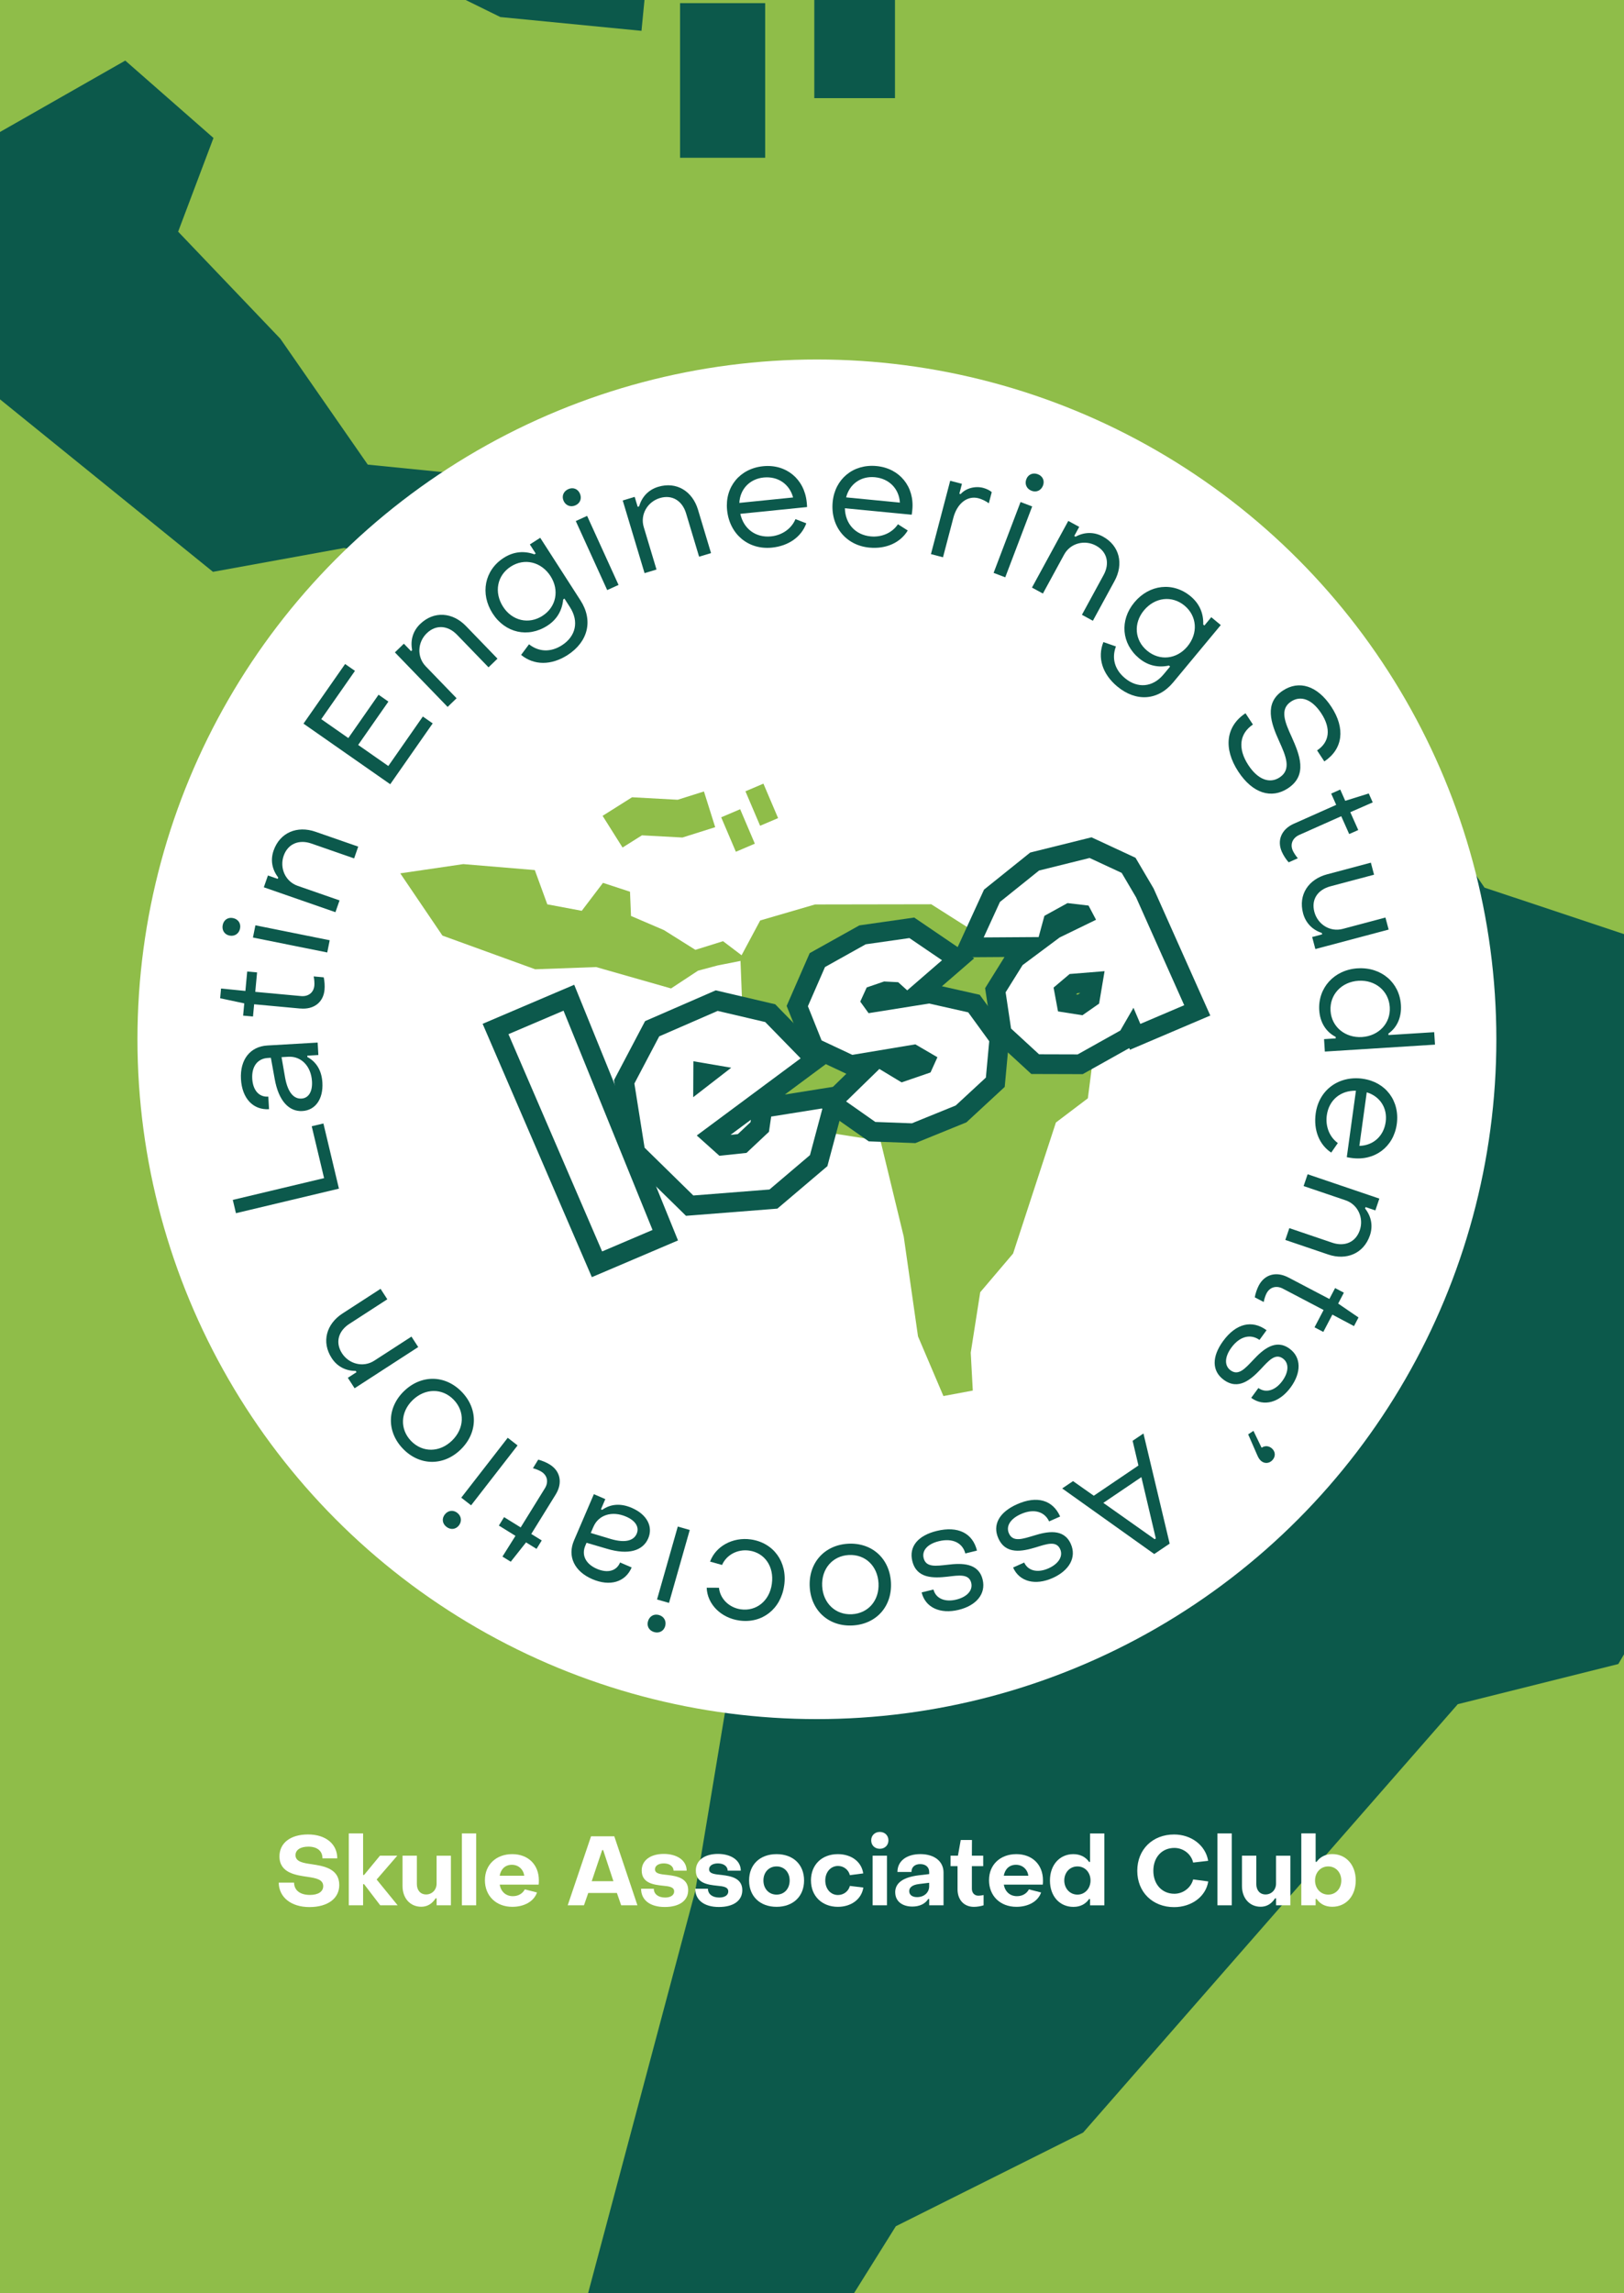 <?xml version="1.0" encoding="UTF-8"?>
<svg id="Capa_1" data-name="Capa 1" xmlns="http://www.w3.org/2000/svg" viewBox="0 0 586 827">
  <defs>
    <style>
      .cls-1 {
        fill: #fff;
      }

      .cls-2 {
        fill: #8fbd49;
      }

      .cls-3 {
        fill: #0c594c;
      }

      .cls-4 {
        fill: #0c594b;
      }
    </style>
  </defs>
  <rect class="cls-2" width="586" height="827"/>
  <polygon class="cls-4" points="-110.72 -50.73 -110.72 88.92 -98.12 100.68 -13.38 133.19 76.85 206.23 124.11 197.64 154.18 201.93 188.07 209.08 149.45 310.46 130.14 368.39 197.73 489.09 274.97 537.37 250.83 682.2 212.21 827.03 212.21 913.78 262.74 913.78 274.97 880.14 323.25 802.89 390.84 769.1 526.02 614.61 583.95 600.13 634.58 513.87 634.58 353.08 535.67 320.12 482.57 242.87 323.25 175.28 238.69 165.17 192.85 201.93 175.67 171.86 132.7 167.56 101.17 122.18 64.28 83.55 77.03 49.76 45.2 21.85 -.21 47.72 -43.66 18.76 -40.79 -35.48 -69.67 -50.73 -110.72 -50.73"/>
  <polygon class="cls-4" points="86.9 -50.73 92.63 -15.12 126.28 -20.53 180.55 6.15 231.47 11.12 236.88 -44.39 196.05 -48.37 191.26 -50.73 86.9 -50.73"/>
  <rect class="cls-4" x="245.39" y="1.13" width="30.71" height="55.77"/>
  <rect class="cls-4" x="293.83" y="-20.37" width="29.11" height="55.77"/>
  <g>
    <g>
      <circle class="cls-1" cx="294.77" cy="374.82" r="245.17"/>
      <g>
        <g>
          <path class="cls-3" d="m85.14,437.54l-1.14-4.8,32.94-7.85-4.46-18.71,4.22-1,5.6,23.5-37.15,8.85Z"/>
          <path class="cls-3" d="m109.12,400.69c-4.81.28-8.62-3.62-10.02-11.68l-1.36-7.52-1.08.06c-3.68.21-5.9,3-5.64,7.49.24,4.11,2.4,6.7,5.8,6.45l.26,4.54c-5.79.34-9.73-3.94-10.13-10.81-.41-7.09,3.33-11.81,9.55-12.17l18.12-1.05.26,4.49-4,.23.03.49c3.25,1.76,5.17,4.85,5.42,9.24.34,5.9-2.51,9.97-7.22,10.24Zm-5.1-19.57l-2.43.14,1.31,7.52c1.03,5.53,3.32,7.57,5.86,7.42,2.6-.15,4.03-2.51,3.82-6.19-.32-5.57-3.95-9.16-8.55-8.89Z"/>
          <path class="cls-3" d="m108.37,363.73l-16.67-1.54-.41,4.42-3.56-.33.41-4.42-8.7-1.84.32-3.51,8.79.87.65-7.01,3.56.33-.65,7.01,16.51,1.52c2.59.24,4.57-1.21,4.81-3.8.07-.81-.01-2.23-.24-3.29l3.62.33c.31,1.33.42,3.14.29,4.49-.42,4.59-3.93,7.2-8.73,6.75Z"/>
          <path class="cls-3" d="m82.8,337.41c-1.8-.36-2.81-1.95-2.44-3.8.37-1.86,1.9-2.88,3.71-2.51,1.86.37,2.93,1.91,2.55,3.77-.37,1.86-1.97,2.92-3.83,2.54Zm8.47.71l.89-4.41,26.81,5.39-.89,4.41-26.81-5.39Z"/>
          <path class="cls-3" d="m95.2,319.99l1.48-4.25,3.53,1.23.18-.51c-2.22-2.84-2.87-6.27-1.67-9.7,2.28-6.55,8.55-9.07,15.09-6.8l15.45,5.37-1.48,4.25-15.45-5.37c-4.35-1.51-8.43,0-9.98,4.45-1.51,4.35.57,9.26,5.07,10.82l15.1,5.25-1.48,4.25-25.84-8.98Z"/>
          <path class="cls-3" d="m109.52,260.96l15.01-21.49,3.55,2.48-12.16,17.41,9.77,6.82,10.91-15.63,3.55,2.48-10.91,15.63,10.88,7.6,12.46-17.85,3.55,2.48-15.32,21.94-31.31-21.86Z"/>
          <path class="cls-3" d="m142.5,235.28l3.23-3.13,2.6,2.69.39-.38c-.71-3.54.27-6.89,2.88-9.41,4.98-4.82,11.72-4.25,16.54.73l11.37,11.76-3.23,3.13-11.38-11.76c-3.2-3.31-7.52-3.81-10.91-.53-3.31,3.2-3.67,8.52-.35,11.95l11.11,11.49-3.23,3.13-19.02-19.66Z"/>
          <path class="cls-3" d="m188.02,236.21l2.87-3.85c3.51,2.76,7.78,2.98,11.88.35,5.01-3.23,6.21-8.57,2.9-13.72l-1.99-3.1-.46.29c-.36,3.84-2.14,7.18-5.74,9.49-6.93,4.46-15.19,2.62-19.73-4.44-4.57-7.11-2.93-15.57,3.99-20.03,3.69-2.37,7.5-2.57,11.1-1.28l.46-.29-2.11-3.28,3.74-2.4,14.54,22.6c4.63,7.2,2.76,14.9-4.66,19.68-5.92,3.81-12.14,3.75-16.77-.03Zm10.64-28.42c-3.34-5.19-9.42-6.63-14.34-3.46-4.97,3.19-6.13,9.29-2.79,14.49,3.25,5.06,9.26,6.48,14.22,3.28,4.97-3.19,6.16-9.25,2.91-14.3Z"/>
          <path class="cls-3" d="m203.37,180.63c-.76-1.68-.07-3.42,1.65-4.21,1.73-.79,3.45-.14,4.21,1.54.79,1.73.16,3.5-1.56,4.28-1.73.79-3.52.12-4.31-1.61Zm4.39,7.29l4.09-1.87,11.34,24.9-4.09,1.86-11.34-24.9Z"/>
          <path class="cls-3" d="m224.71,180.5l4.31-1.3,1.08,3.58.52-.16c1-3.47,3.4-6,6.88-7.05,6.64-2,12.36,1.6,14.36,8.24l4.71,15.67-4.31,1.29-4.71-15.67c-1.33-4.41-4.94-6.83-9.46-5.47-4.41,1.33-7.17,5.89-5.8,10.46l4.6,15.31-4.31,1.3-7.88-26.21Z"/>
          <path class="cls-3" d="m262.36,183.94c-.84-8.3,4.59-14.95,12.99-15.8,8.3-.84,14.89,4.59,15.74,12.95.05.54.12,1.19.13,1.78l-24.09,2.44c1.2,5.43,5.56,8.69,11.11,8.13,4.04-.41,7.39-2.82,8.79-6.22l3.91,1.51c-1.74,4.86-6.36,8.16-12.4,8.77-8.51.86-15.3-4.82-16.18-13.55Zm23.82-4.53c-1.3-4.82-5.46-7.72-10.64-7.2-5.01.51-8.51,4.18-8.76,9.16l19.4-1.96Z"/>
          <path class="cls-3" d="m300.46,181.03c.8-8.31,7.43-13.76,15.84-12.95,8.31.8,13.71,7.42,12.9,15.78-.05.54-.11,1.19-.23,1.77l-24.1-2.33c.11,5.56,3.75,9.62,9.3,10.15,4.04.39,7.8-1.32,9.84-4.38l3.54,2.25c-2.66,4.42-7.84,6.75-13.88,6.17-8.52-.82-14.06-7.73-13.21-16.46Zm24.26.22c-.33-4.99-3.85-8.64-9.02-9.14-5.01-.49-9.16,2.43-10.39,7.27l19.41,1.88Z"/>
          <path class="cls-3" d="m342.86,173.38l4.24,1.12-.93,3.56.47.13c1.84-2.1,5.22-3,8.15-2.23,1.21.32,2.39.91,3.07,1.53l-1.06,4.03c-1.21-.93-2.73-1.56-3.72-1.82-3.98-1.05-7.69,1.79-9.07,7.03l-3.74,14.25-4.35-1.14,6.95-26.46Z"/>
          <path class="cls-3" d="m368.25,181.05l4.2,1.6-9.72,25.56-4.2-1.6,9.72-25.56Zm2.09-8.24c.65-1.72,2.38-2.45,4.15-1.78,1.77.67,2.52,2.35,1.87,4.07-.67,1.77-2.37,2.58-4.14,1.9s-2.56-2.42-1.88-4.19Z"/>
          <path class="cls-3" d="m385.47,187.87l3.95,2.15-1.79,3.28.47.26c3.17-1.73,6.66-1.8,9.85-.06,6.09,3.32,7.55,9.92,4.23,16.01l-7.83,14.37-3.95-2.15,7.83-14.37c2.21-4.04,1.39-8.32-2.75-10.57-4.04-2.21-9.23-.96-11.51,3.23l-7.65,14.04-3.95-2.15,13.1-24.03Z"/>
          <path class="cls-3" d="m398.14,231.56l4.53,1.58c-1.58,4.19-.5,8.32,3.25,11.43,4.58,3.81,10.04,3.34,13.95-1.36l2.35-2.83-.42-.35c-3.77.81-7.49.11-10.78-2.62-6.33-5.26-7.07-13.7-1.71-20.15,5.4-6.5,13.96-7.48,20.3-2.22,3.37,2.81,4.7,6.38,4.56,10.2l.42.35,2.49-3,3.42,2.84-17.17,20.67c-5.47,6.58-13.38,7.12-20.17,1.48-5.42-4.5-7.24-10.45-5.02-16Zm30.31,1.59c3.95-4.75,3.49-10.98-1.01-14.72-4.54-3.77-10.71-3.05-14.66,1.7-3.84,4.63-3.39,10.78,1.15,14.55,4.54,3.77,10.67,3.09,14.52-1.53Z"/>
          <path class="cls-3" d="m449.42,257.23l2.68,4.07c-4.9,3.29-5.55,8.71-1.62,14.68,3.42,5.2,7.68,6.75,11.26,4.39,4.39-2.89,2.2-7.8-.19-13.1-2.88-6.34-5.56-13.66,1.37-18.22,5.75-3.78,12.39-1.87,17.46,5.82,5.15,7.83,4.21,15.26-2.51,19.74l-2.62-3.98c4.53-2.98,5.11-7.9,1.51-13.38-3.4-5.16-7.46-6.5-10.9-4.24-4.21,2.77-2.18,7.53.2,12.71,2.87,6.42,5.92,13.81-1.32,18.58-5.97,3.93-12.74,1.83-17.89-5.99-5.51-8.37-4.52-16.42,2.59-21.09Z"/>
          <path class="cls-3" d="m466.86,297.08l15.29-6.81-1.81-4.06,3.27-1.46,1.8,4.06,8.49-2.65,1.43,3.22-8.09,3.54,2.87,6.43-3.27,1.45-2.87-6.43-15.14,6.74c-2.37,1.06-3.4,3.29-2.34,5.67.33.74,1.1,1.94,1.82,2.75l-3.31,1.47c-.93-1.01-1.9-2.53-2.45-3.77-1.87-4.2-.09-8.2,4.31-10.16Z"/>
          <path class="cls-3" d="m474.63,342.27l-1.15-4.34,3.61-.96-.14-.52c-3.37-1.07-5.83-3.61-6.75-7.06-1.8-6.75,1.95-12.29,8.7-14.08l15.76-4.19,1.15,4.34-15.75,4.19c-4.5,1.2-7,4.66-5.79,9.22,1.18,4.45,5.6,7.37,10.26,6.13l15.39-4.09,1.16,4.34-26.44,7.02Z"/>
          <path class="cls-3" d="m489.9,349.23c8.55-.54,15.1,5.18,15.6,13.19.28,4.38-1.33,8.12-4.51,10.33l.03.54,16.49-1.04.29,4.49-39.75,2.51-.28-4.49,4.22-.27-.03-.54c-3.48-1.79-5.65-5.18-5.93-9.62-.5-8.01,5.33-14.57,13.87-15.11Zm1.57,24.77c6-.38,10.39-4.95,10.01-10.79-.37-5.9-5.29-9.88-11.3-9.5-6.11.39-10.44,5.01-10.07,10.85.37,5.84,5.35,9.82,11.35,9.44Z"/>
          <path class="cls-3" d="m491.72,389.05c8.26,1.14,13.44,7.97,12.29,16.34-1.14,8.26-7.97,13.39-16.28,12.24-.54-.07-1.18-.16-1.76-.3l3.3-23.97c-5.56-.11-9.75,3.36-10.51,8.88-.56,4.02.99,7.84,3.98,10l-2.39,3.44c-4.31-2.84-6.43-8.1-5.6-14.11,1.17-8.47,8.29-13.72,16.97-12.53Zm-1.21,24.21c4.99-.13,8.79-3.49,9.5-8.64.69-4.99-2.06-9.25-6.84-10.67l-2.66,19.31Z"/>
          <path class="cls-3" d="m497.72,432.27l-1.44,4.26-3.54-1.2-.17.51c2.24,2.82,2.91,6.25,1.75,9.69-2.23,6.56-8.48,9.13-15.04,6.91l-15.49-5.26,1.45-4.26,15.49,5.26c4.36,1.48,8.43-.06,9.94-4.52,1.48-4.36-.63-9.25-5.15-10.78l-15.13-5.13,1.45-4.26,25.9,8.79Z"/>
          <path class="cls-3" d="m464.87,460.7l14.82,7.77,2.06-3.93,3.17,1.66-2.06,3.93,7.34,5.01-1.63,3.12-7.8-4.15-3.27,6.24-3.17-1.66,3.27-6.24-14.68-7.7c-2.3-1.21-4.69-.62-5.9,1.68-.38.72-.84,2.07-1.03,3.13l-3.22-1.68c.22-1.35.81-3.06,1.44-4.26,2.14-4.08,6.37-5.16,10.64-2.92Z"/>
          <path class="cls-3" d="m457.02,479.74l-2.55,3.5c-3.18-2.26-7.12-1.37-10.15,2.78-2.43,3.33-2.6,6.49-.28,8.19,2.89,2.11,5.31-.75,8.18-3.76,3.49-3.76,8.06-7.73,13.09-4.06,4.29,3.13,4.29,8.64.43,13.93-4.03,5.51-9.71,7.13-14.26,3.81l2.59-3.54c2.74,1.94,6.14.87,8.64-2.55,2.33-3.19,2.49-6.44.21-8.1-2.75-2.01-5.15.8-7.94,3.79-3.56,3.77-8.09,7.78-13.39,3.91-4.33-3.16-4.37-8.35-.24-14,4.63-6.34,10.42-7.75,15.67-3.91Z"/>
          <path class="cls-3" d="m452.29,516.03l2.94,6.09c1.19-.82,2.65-.73,3.77.3,1.24,1.13,1.35,2.86.14,4.17-1.17,1.28-2.94,1.35-4.17.22-.56-.51-.93-1.15-1.31-2.02l-3.27-7.49,1.9-1.27Z"/>
          <path class="cls-3" d="m422.06,556.7l-5.57,3.76-33.21-23.66,3.91-2.64,7.49,5.27,16.11-10.9-2.1-8.91,3.91-2.64,9.46,39.72Zm-23.94-14.69l18.54,13.1.4-.27-5.21-22.12-13.73,9.29Z"/>
          <path class="cls-3" d="m382.52,546.93l-3.96,1.76c-1.64-3.54-5.49-4.73-10.19-2.64-3.76,1.67-5.48,4.34-4.31,6.96,1.45,3.27,4.98,1.99,8.96.81,4.9-1.53,10.84-2.69,13.37,3,2.16,4.85-.57,9.62-6.57,12.29-6.23,2.78-11.97,1.36-14.26-3.79l4.01-1.79c1.42,3.05,4.9,3.81,8.76,2.09,3.61-1.61,5.36-4.34,4.22-6.92-1.39-3.12-4.86-1.87-8.77-.66-4.97,1.5-10.89,2.71-13.55-3.28-2.18-4.9.37-9.42,6.76-12.26,7.18-3.2,12.9-1.53,15.54,4.41Z"/>
          <path class="cls-3" d="m352.53,559.22l-4.21,1.03c-.97-3.78-4.55-5.64-9.55-4.42-4,.97-6.17,3.29-5.49,6.08.84,3.48,4.54,2.85,8.67,2.41,5.09-.63,11.15-.71,12.62,5.35,1.26,5.16-2.29,9.37-8.66,10.92-6.63,1.61-12.02-.81-13.35-6.29l4.27-1.04c.84,3.25,4.13,4.63,8.24,3.63,3.84-.94,6.05-3.31,5.38-6.05-.81-3.31-4.45-2.71-8.51-2.22-5.16.58-11.2.72-12.75-5.65-1.27-5.21,2.05-9.2,8.84-10.85,7.63-1.86,12.96.8,14.5,7.12Z"/>
          <path class="cls-3" d="m321.49,570.72c.46,8.6-5.26,15.04-13.86,15.5-8.54.46-14.98-5.32-15.45-13.92-.47-8.65,5.31-15.09,13.86-15.56,8.6-.46,14.98,5.32,15.45,13.97Zm-24.82,1.34c.33,6.16,4.85,10.42,10.74,10.11,5.95-.32,9.92-5.04,9.59-11.2-.33-6.22-4.79-10.48-10.74-10.16-5.89.32-9.92,5.04-9.59,11.26Z"/>
          <path class="cls-3" d="m282.95,571.83c-1.2,8.48-7.96,13.76-16.16,12.61-6.65-.94-11.59-5.9-11.79-11.84l4.43.02c.41,4.05,3.75,7.2,7.88,7.78,5.52.78,10.37-2.97,11.2-9.2.88-6.28-2.64-11.2-8.16-11.98-4.24-.6-8.2,1.53-9.81,5.18l-4.32-1.21c2.04-5.57,8.2-8.91,14.69-8,8.21,1.16,13.29,8.16,12.05,16.63Z"/>
          <path class="cls-3" d="m240.02,586.47c-.51,1.77-2.16,2.65-3.99,2.13-1.82-.52-2.72-2.13-2.21-3.9.52-1.82,2.14-2.77,3.96-2.25,1.82.52,2.75,2.19,2.24,4.01Zm1.38-8.39l-4.32-1.23,7.49-26.3,4.32,1.23-7.49,26.3Z"/>
          <path class="cls-3" d="m233.9,554.82c-1.9,4.43-7.1,6.09-14.92,3.73l-7.33-2.15-.43,1c-1.46,3.38.04,6.62,4.17,8.4,3.78,1.62,7.06.85,8.36-2.3l4.18,1.8c-2.29,5.33-7.87,6.93-14.19,4.22-6.52-2.8-9.07-8.26-6.61-13.98l7.16-16.67,4.13,1.78-1.58,3.68.45.19c3.03-2.12,6.65-2.45,10.68-.71,5.42,2.33,7.79,6.71,5.92,11.04Zm-19.77-4.2l-.96,2.24,7.31,2.2c5.4,1.56,8.25.42,9.26-1.92,1.03-2.39-.44-4.73-3.83-6.18-5.12-2.2-9.96-.57-11.77,3.66Z"/>
          <path class="cls-3" d="m200.51,538.99l-8.81,14.23,3.78,2.34-1.88,3.04-3.78-2.34-5.52,6.97-3-1.85,4.7-7.48-5.99-3.71,1.88-3.04,5.99,3.71,8.73-14.1c1.37-2.21.96-4.63-1.26-6-.69-.43-2-.99-3.05-1.25l1.91-3.09c1.33.32,3,1.03,4.15,1.74,3.92,2.42,4.69,6.73,2.15,10.83Z"/>
          <path class="cls-3" d="m165.58,550.16c-1.13,1.45-3,1.65-4.49.49-1.5-1.16-1.73-2.98-.6-4.44,1.16-1.5,3.02-1.77,4.51-.61,1.5,1.16,1.74,3.06.58,4.56Zm4.41-7.27l-3.55-2.76,16.77-21.6,3.55,2.76-16.77,21.6Z"/>
          <path class="cls-3" d="m166.19,522.81c-6.19,5.98-14.81,5.87-20.79-.33-5.94-6.16-5.79-14.81.4-20.79,6.23-6.02,14.89-5.87,20.83.29,5.98,6.19,5.79,14.81-.44,20.83Zm-17.27-17.88c-4.44,4.29-4.7,10.49-.6,14.74,4.14,4.28,10.31,4.2,14.75-.09,4.48-4.33,4.78-10.49.64-14.77-4.1-4.25-10.31-4.2-14.79.12Z"/>
          <path class="cls-3" d="m127.95,500.67l-2.44-3.77,3.14-2.03-.29-.45c-3.6.01-6.71-1.59-8.68-4.64-3.77-5.82-1.91-12.31,3.91-16.08l13.73-8.89,2.44,3.77-13.73,8.89c-3.86,2.5-5.18,6.64-2.62,10.6,2.5,3.86,7.65,5.24,11.65,2.65l13.41-8.68,2.44,3.77-22.95,14.86Z"/>
        </g>
        <g>
          <g>
            <polygon class="cls-2" points="250.92 342.56 260.9 339.44 267.59 344.51 274.31 331.96 294.11 326.19 336.03 326.12 355.2 338.29 392.06 335.3 399.03 345.7 392.54 396.1 381.01 404.83 365.56 452.09 353.7 466.04 350.28 487.84 351.02 501.5 340.42 503.48 331.25 481.96 326.11 446.02 317.73 411.46 295.94 408.03 269.42 387.55 268.22 372.81 267.2 346.55 258.97 348.18 251.86 350.08 242.14 356.48 215.1 348.77 193.13 349.57 159.65 337.42 144.43 314.97 167.16 311.64 192.98 313.79 197.49 326.15 209.92 328.48 217.58 318.4 227.33 321.6 227.69 330.34 239.58 335.44 250.92 342.56"/>
            <polygon class="cls-2" points="258.07 298.32 246.25 302.05 231.63 301.26 224.64 305.66 217.44 294.23 228.07 287.53 244.53 288.43 254.01 285.44 258.07 298.32"/>
            <rect class="cls-2" x="262.58" y="292.77" width="7.44" height="13.51" transform="translate(-96.1 128.36) rotate(-23.08)"/>
            <rect class="cls-2" x="271.34" y="283.46" width="7.05" height="13.51" transform="translate(-91.76 130.98) rotate(-23.08)"/>
          </g>
          <g>
            <g>
              <polygon class="cls-1" points="178.81 371.11 205.27 359.84 240.05 445.48 215.42 455.97 178.81 371.11"/>
              <path class="cls-3" d="m203.34,364.5l32.12,79.08-18.19,7.75-33.8-78.36,19.87-8.47m3.85-9.34l-6.63,2.82-19.87,8.47-6.54,2.79,2.82,6.53,33.8,78.36,2.79,6.47,6.49-2.76,18.19-7.75,6.41-2.73-2.62-6.45-32.12-79.08-2.71-6.67h0Z"/>
            </g>
            <g>
              <path class="cls-1" d="m229.29,415.62l-4.05-25.46,10.09-19.15,23.29-10.14,19.31,4.52,16.34,16.73-37.25,27.65,3.77,3.37,7.03-.75,6.33-5.95,1-6.85,26.46-4.23-6.2,23.2-16.32,13.86-30.23,2.38-19.57-19.19Zm24.43-27.18l1.61-1.25-1.6-.27v1.52Z"/>
              <path class="cls-3" d="m258.96,364.58l17.16,4.02,12.78,13.09-37.48,27.82,8.17,7.32,9.78-1.04,8.1-7.61.8-5.49,18.51-2.96-4.51,16.86-14.61,12.4-27.48,2.16-17.59-17.24-3.68-23.14,8.96-17.01,21.07-9.17m-8.81,31.11l13.73-10.63-13.66-2.33-.07,12.96m8.14-38.54l-2.15.94-21.07,9.17-2.28.99-1.16,2.2-8.96,17.01-1.1,2.09.37,2.33,3.68,23.14.37,2.31,1.67,1.64,17.59,17.24,2.3,2.26,3.21-.25,27.48-2.16,2.28-.18,1.75-1.48,14.61-12.4,1.69-1.43.57-2.14,4.51-16.86,2.82-10.55-10.78,1.72-12.46,1.99,9.9-7.35,6.51-4.83-5.67-5.8-12.78-13.09-1.44-1.48-2.01-.47-17.16-4.02-2.29-.54h0Zm5.33,52.13l7.34-5.45-.13.88-4.57,4.29-2.65.28h0Z"/>
            </g>
            <g>
              <path class="cls-1" d="m314.67,408.13l-14.9-10.46,15.29-14.9-8.01,1.33-13.35-6.28-6.01-15,7.24-16.58,16.31-9.1,17.79-2.53,16.7,11.35-15.16,13.12,4.81-.77,16.07,3.62,9.15,12.58-1.45,15.79-12.35,11.42-17.13,6.95-14.99-.55Zm11.07-21.65l7.43-2.55.54-1.19-4.1-2.39-10.99,1.83,7.12,4.3Zm-10.73-24.91l10.15-1.62-2.49-2.25-3.15-.16-4.19,1.44-.85,1.85.53.73Z"/>
              <path class="cls-3" d="m328.16,338.32l11.75,7.99-12.55,10.86-3.26-2.94-5.09-.26-6.27,2.15-2.33,5.11,3.01,4.17,21.84-3.48,14.11,3.18,7.58,10.42-1.21,13.11-10.88,10.06-15.82,6.43-13.19-.49-10.55-7.4,12.01-11.71,8.02,4.84,10.44-3.58,2.49-5.49-7.97-4.65-22.74,3.79-11.09-5.21-4.94-12.33,6.17-14.13,14.69-8.2,15.78-2.25m1.72-7.4l-2.71.39-15.78,2.25-1.3.19-1.15.64-14.69,8.2-2.08,1.16-.96,2.19-6.17,14.13-1.19,2.72,1.1,2.75,4.94,12.33,1.04,2.59,2.52,1.19,11.09,5.21.86.4-5.04,4.91-6.12,5.96,6.99,4.91,10.55,7.4,1.71,1.2,2.09.08,13.19.49,1.52.06,1.41-.57,15.82-6.43,1.2-.49.95-.88,10.88-10.06,1.99-1.84.25-2.71,1.21-13.11.24-2.66-1.57-2.16-7.58-10.42-1.57-2.16-2.6-.59-11.04-2.49,4.67-4.04,6.97-6.03-7.62-5.18-11.75-7.99-2.27-1.54h0Z"/>
            </g>
            <g>
              <path class="cls-1" d="m373.54,383.78l-12.03-11.07-2.34-15.59,7.16-11.49,5.52-4.11-22.44.15,8.54-18.62,15.38-12.34,20.23-5.02,13.69,6.36,5.86,9.95,18.91,42.36-22.4,9.54-1.09-2.56-1.68,2.91-17.06,9.55-16.23-.04Zm16.19-21.35l3.62-2.52.97-5.75-6.94.56-3.36,2.83.76,4.1,4.95.78Zm-10.82-26.18l1.6-1.2,10.13-4.92-.12-.23-4.61-.54-6.03,3.32-.97,3.58Z"/>
              <path class="cls-3" d="m393.19,309.44l11.56,5.37,5.2,8.83,17.36,38.89-15.83,6.74-2.48-5.82-4.74,8.2-15.4,8.62-13.93-.04-10.1-9.29-1.96-13.07,6.12-9.81,13.38-9.97,13.12-6.38-2.7-5.12-7.59-.89-8.34,4.59-2.08,7.66-19.83.13,5.87-12.8,14.12-11.33,18.26-4.53m-2.61,56.72l6.01-4.19,1.97-11.7-12.6,1.02-5.8,4.9,1.6,8.59,8.83,1.39m3.33-64.19l-2.43.6-18.26,4.53-1.51.38-1.22.98-14.12,11.33-1.31,1.05-.7,1.52-5.87,12.8-4.64,10.11,11.12-.07,7.48-.05-5.62,9.02-1.38,2.22.39,2.58,1.96,13.07.37,2.47,1.84,1.69,10.1,9.29,2.02,1.86h2.75s13.93.04,13.93.04h1.86s1.62-.9,1.62-.9l15.17-8.49.26.6,6.52-2.78,15.83-6.74,6.63-2.82-2.94-6.58-17.36-38.89-.16-.36-.2-.34-5.2-8.83-1.12-1.9-2-.93-11.56-5.37-2.27-1.05h0Zm-5.12,56.2l.99-.08-.91.64-.62-.1.54-.46h0Z"/>
            </g>
          </g>
        </g>
      </g>
    </g>
    <g>
      <path class="cls-1" d="m100.59,678.96h5.52c.04,2.73,2.1,4.44,5.73,4.44,3,0,4.79-1.19,4.79-3.18,0-2.38-2.55-2.87-5.52-3.32-4.37-.63-10.27-1.4-10.27-7.41,0-4.79,3.95-7.9,10.31-7.9s10.55,3.42,10.55,8.63h-5.35c.04-2.69-1.92-4.23-5.07-4.23-2.94,0-4.65,1.22-4.65,3.07,0,2.41,2.8,2.83,5.94,3.28,4.37.66,9.85,1.61,9.85,7.51,0,4.82-4.16,7.93-10.76,7.93s-11.04-3.53-11.08-8.84Z"/>
      <path class="cls-1" d="m125.85,661.21h5.17v14.99h.35l5.73-6.95h6.25l-7.44,8.6,7.58,9.29h-6.29l-5.83-7.62h-.35v7.62h-5.17v-25.93Z"/>
      <path class="cls-1" d="m162.72,687.14h-5.17v-2.52h-.35c-1.33,2.03-3.04,3.04-5.21,3.04-4.05,0-6.74-3.14-6.74-7.44v-10.97h5.17v10.24c0,2.2,1.26,3.74,3.35,3.74s3.77-1.64,3.77-3.91v-10.06h5.17v17.89Z"/>
      <path class="cls-1" d="m166.66,661.21h5.17v25.93h-5.17v-25.93Z"/>
      <path class="cls-1" d="m174.98,678.05c0-5.59,4.09-9.36,9.85-9.36s9.61,3.81,9.61,9.43c0,.45,0,1.19-.07,1.57h-14.05c.42,2.52,2.2,4.16,4.75,4.16,1.99,0,3.53-.98,4.3-2.45l4.4,1.12c-1.12,3.21-4.58,5.17-8.91,5.17-5.8,0-9.89-3.88-9.89-9.64Zm14.19-1.57c-.31-2.27-2.06-3.95-4.47-3.95s-3.98,1.57-4.4,3.95h8.88Z"/>
      <path class="cls-1" d="m213.27,662.26h8.39l8.35,24.88h-5.87l-1.54-4.44h-10.34l-1.54,4.44h-5.87l8.42-24.88Zm8.07,16.18l-3.7-11.22h-.35l-3.77,11.22h7.83Z"/>
      <path class="cls-1" d="m231.34,681.16h4.58c0,1.89,1.54,3.18,4.09,3.18,1.96,0,3.25-.84,3.25-2.2,0-1.64-1.85-1.85-4.02-2.06-3.29-.35-7.69-.87-7.69-5.49,0-3.67,3.18-5.98,7.97-5.98s8.25,2.34,8.25,6.04h-4.72c-.04-1.61-1.47-2.62-3.53-2.62-1.89,0-3.18.84-3.18,2.13,0,1.68,2.2,1.78,4.68,2.06,3.28.38,7.3,1.19,7.3,5.45,0,3.81-3.18,6.08-8.46,6.08s-8.53-2.48-8.53-6.6Z"/>
      <path class="cls-1" d="m250.87,681.16h4.58c0,1.89,1.54,3.18,4.09,3.18,1.96,0,3.25-.84,3.25-2.2,0-1.64-1.85-1.85-4.02-2.06-3.29-.35-7.69-.87-7.69-5.49,0-3.67,3.18-5.98,7.97-5.98s8.25,2.34,8.25,6.04h-4.72c-.04-1.61-1.47-2.62-3.53-2.62-1.89,0-3.18.84-3.18,2.13,0,1.68,2.2,1.78,4.68,2.06,3.28.38,7.3,1.19,7.3,5.45,0,3.81-3.18,6.08-8.46,6.08s-8.53-2.48-8.53-6.6Z"/>
      <path class="cls-1" d="m270.3,678.19c0-5.77,3.95-9.5,9.92-9.5s9.92,3.74,9.92,9.5-3.98,9.5-9.92,9.5-9.92-3.74-9.92-9.5Zm14.64,0c0-2.97-1.96-5.07-4.72-5.07s-4.75,2.1-4.75,5.07,1.96,5.1,4.75,5.1,4.72-2.13,4.72-5.1Z"/>
      <path class="cls-1" d="m292.62,678.19c0-5.7,3.95-9.5,9.71-9.5,4.86,0,8.56,2.73,9.15,6.95l-4.82.63c-.46-1.96-2.27-3.32-4.26-3.32-2.62,0-4.61,2.17-4.61,5.24s1.96,5.24,4.58,5.24c2.06,0,3.81-1.36,4.3-3.28l4.86.59c-.66,4.23-4.4,6.95-9.19,6.95-5.7,0-9.71-3.84-9.71-9.5Z"/>
      <path class="cls-1" d="m314.36,663.72c0-1.75,1.29-3.04,3.11-3.04s3.11,1.29,3.11,3.04-1.29,3.04-3.11,3.04-3.11-1.26-3.11-3.04Zm.52,5.52h5.17v17.89h-5.17v-17.89Z"/>
      <path class="cls-1" d="m323.02,682.45c0-3.35,2.83-5.42,8.46-6.12l3.81-.45v-.73c0-1.71-1.19-2.87-3.25-2.87-1.89,0-3.18,1.05-3.14,2.83h-5.07c0-3.91,3.25-6.43,8.28-6.43s8.35,2.59,8.35,6.64v11.81h-5.17v-2.27h-.35c-1.12,1.78-3.18,2.73-5.73,2.73-3.67,0-6.18-1.92-6.18-5.14Zm12.26-2.17v-1.26l-3.67.45c-2.55.31-3.53,1.33-3.53,2.55,0,1.33,1.05,2.17,2.83,2.17,2.59,0,4.37-1.68,4.37-3.91Z"/>
      <path class="cls-1" d="m345.52,681.37v-8.35h-2.52v-3.77h2.66l1.01-5.66h4.05l-.03,5.66h4.09v3.77h-4.09v8.14c0,1.5.91,2.52,2.38,2.52.49,0,1.26-.1,1.85-.24v3.7c-1.01.35-2.48.56-3.49.56-3.6,0-5.91-2.55-5.91-6.32Z"/>
      <path class="cls-1" d="m356.88,678.05c0-5.59,4.09-9.36,9.85-9.36s9.61,3.81,9.61,9.43c0,.45,0,1.19-.07,1.57h-14.05c.42,2.52,2.2,4.16,4.75,4.16,1.99,0,3.53-.98,4.3-2.45l4.4,1.12c-1.12,3.21-4.58,5.17-8.91,5.17-5.8,0-9.89-3.88-9.89-9.64Zm14.19-1.57c-.31-2.27-2.06-3.95-4.47-3.95s-3.98,1.57-4.4,3.95h8.88Z"/>
      <path class="cls-1" d="m378.86,678.19c0-5.66,3.56-9.5,8.42-9.5,2.48,0,4.44,1.01,5.7,2.8h.35v-10.27h5.17v25.93h-5.17v-2.27h-.35c-1.26,1.82-3.14,2.83-5.66,2.83-4.93,0-8.46-3.81-8.46-9.5Zm14.64,0c0-2.87-1.96-5.07-4.72-5.07s-4.75,2.2-4.75,5.07,2.03,5.1,4.75,5.1,4.72-2.24,4.72-5.1Z"/>
      <path class="cls-1" d="m410.37,674.7c0-7.72,5.56-13.1,13.28-13.1,6.22,0,11.36,3.91,12.3,9.5l-5.42.63c-.7-3.08-3.53-5.28-6.78-5.28-4.47,0-7.58,3.35-7.58,8.25s3.15,8.28,7.58,8.28c3.18,0,6.01-2.17,6.78-5.17l5.45.73c-.87,5.45-6.01,9.26-12.33,9.26-7.72,0-13.28-5.38-13.28-13.1Z"/>
      <path class="cls-1" d="m439.3,661.21h5.17v25.93h-5.17v-25.93Z"/>
      <path class="cls-1" d="m465.62,687.14h-5.17v-2.52h-.35c-1.33,2.03-3.04,3.04-5.21,3.04-4.05,0-6.74-3.14-6.74-7.44v-10.97h5.17v10.24c0,2.2,1.26,3.74,3.35,3.74s3.77-1.64,3.77-3.91v-10.06h5.17v17.89Z"/>
      <path class="cls-1" d="m475.08,684.86h-.35v2.27h-5.17v-25.93h5.17v10.27h.35c1.26-1.78,3.21-2.8,5.66-2.8,4.89,0,8.46,3.84,8.46,9.5s-3.53,9.5-8.46,9.5c-2.55,0-4.4-1.01-5.66-2.83Zm8.91-6.67c0-2.87-1.96-5.07-4.72-5.07s-4.75,2.2-4.75,5.07,1.99,5.1,4.75,5.1,4.72-2.2,4.72-5.1Z"/>
    </g>
  </g>
</svg>